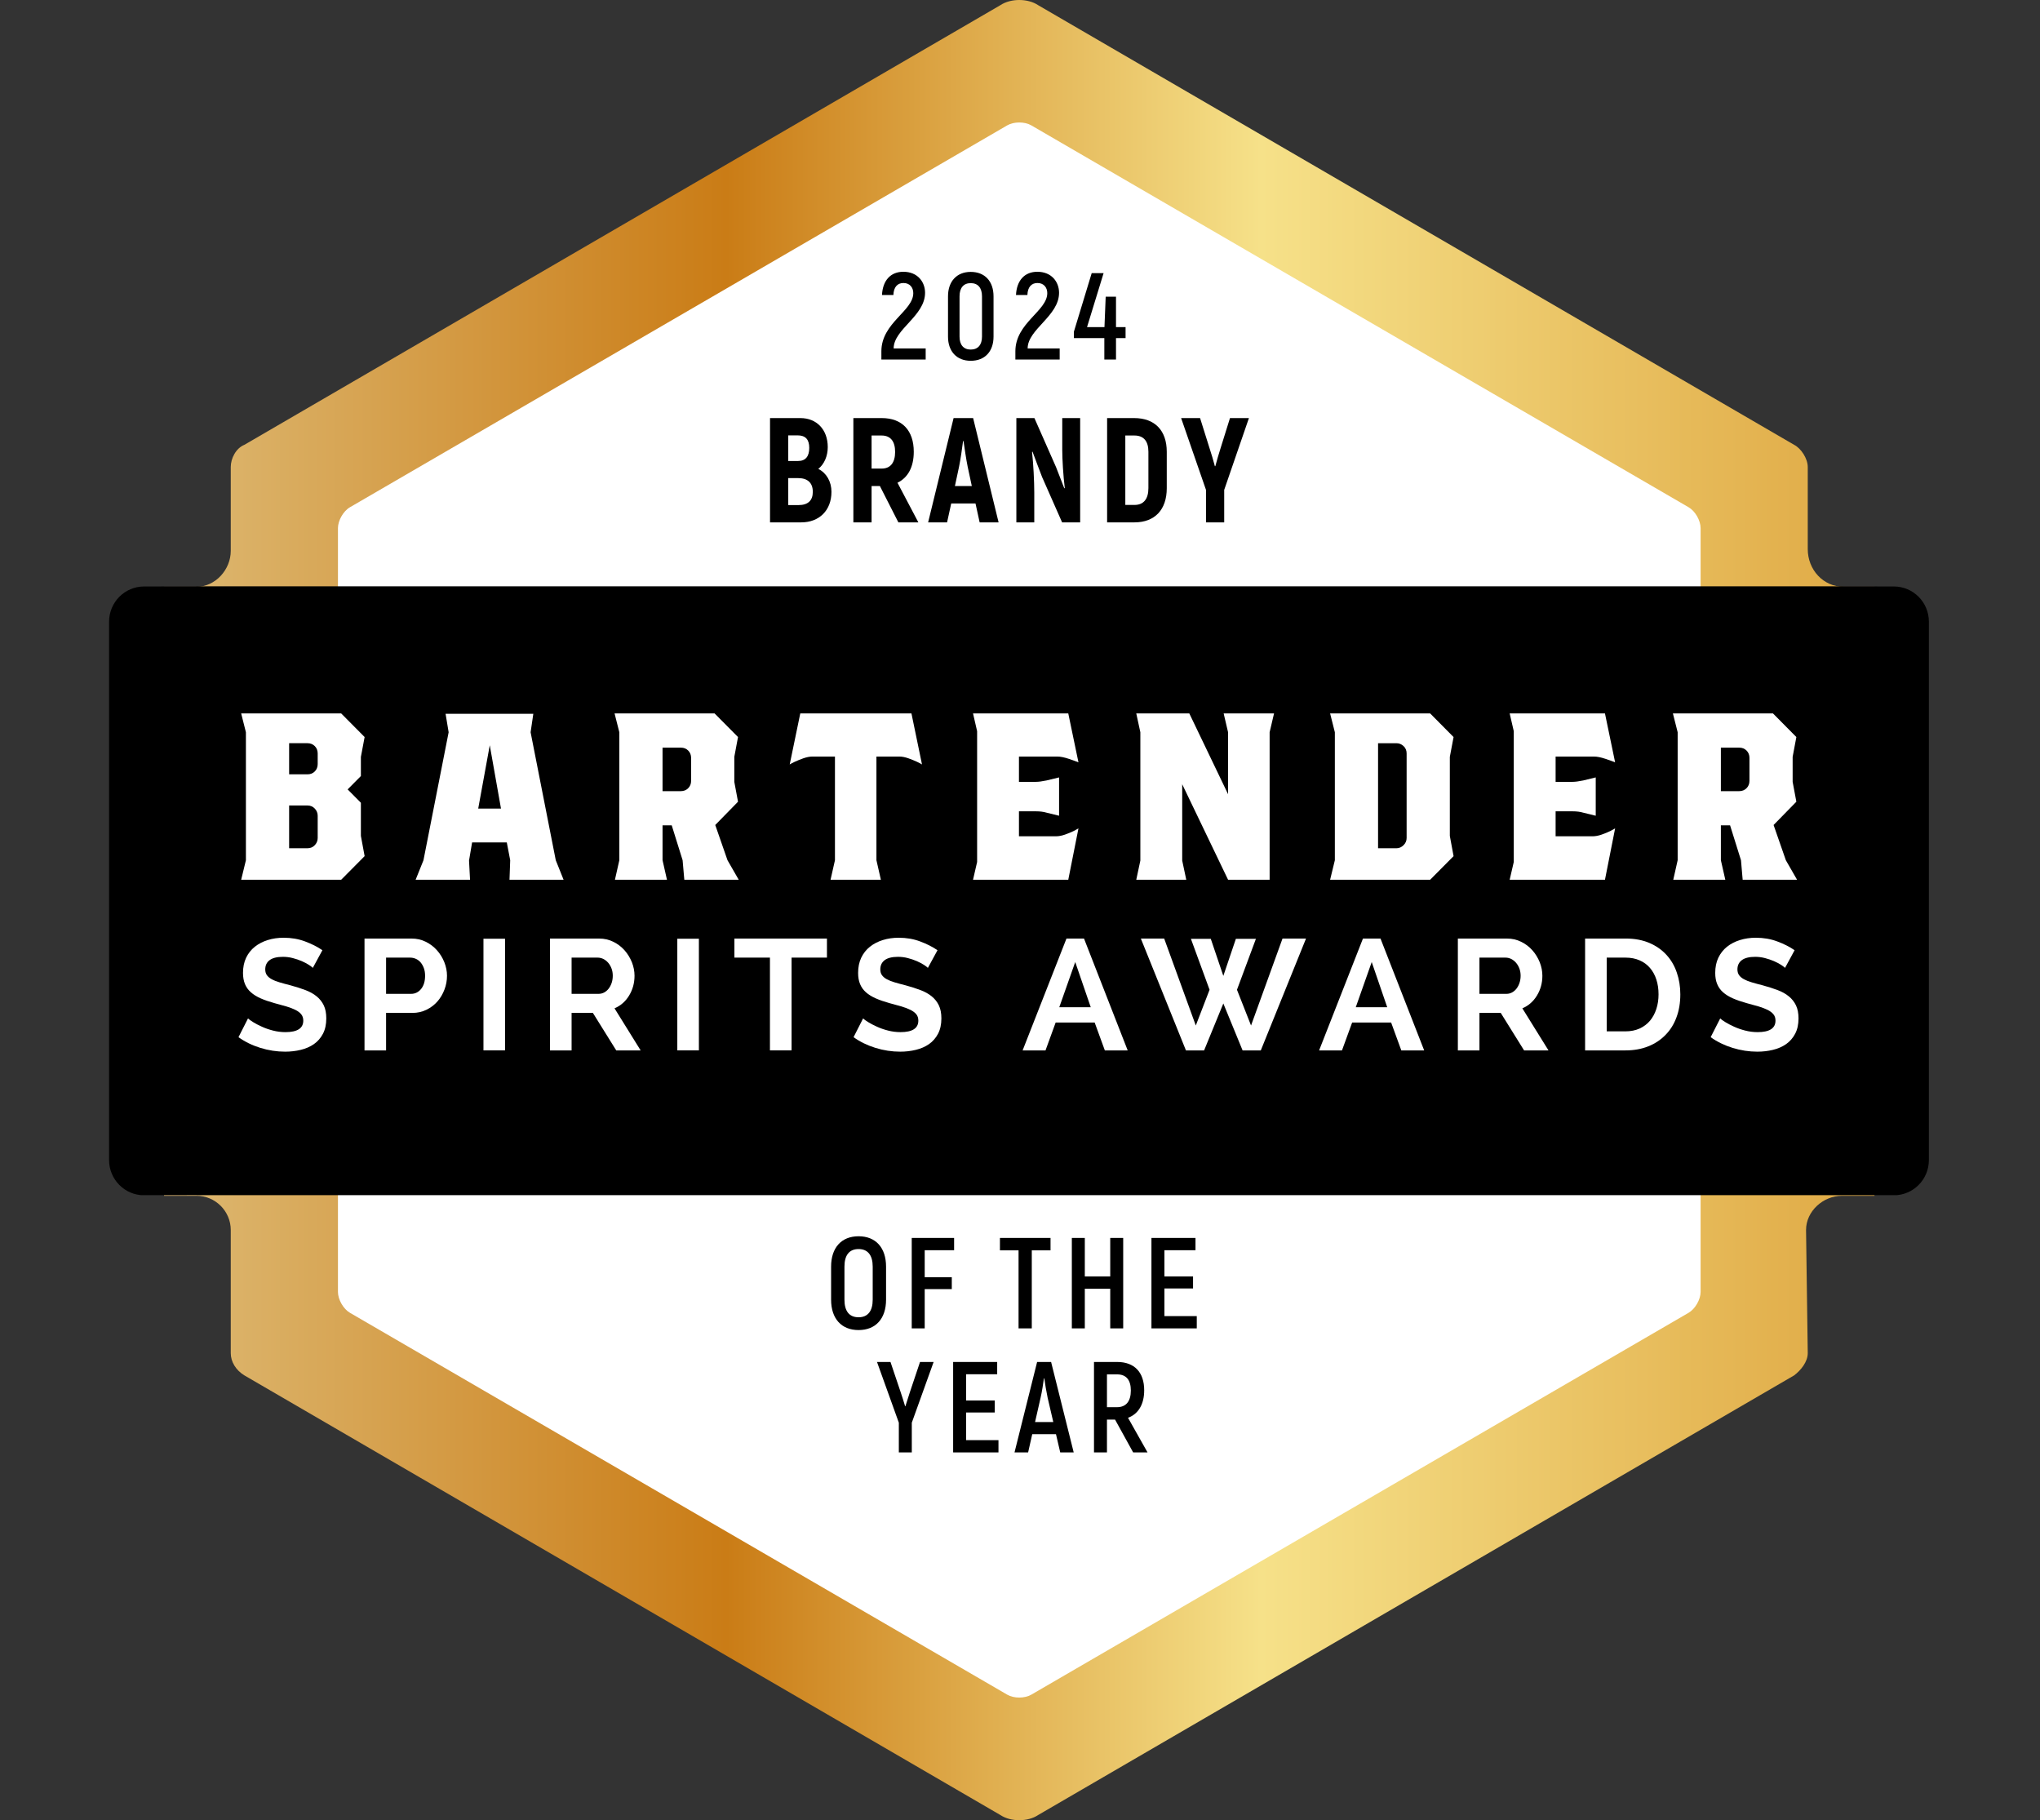 <?xml version="1.0" encoding="UTF-8" standalone="no"?>
<!DOCTYPE svg PUBLIC "-//W3C//DTD SVG 1.1//EN" "http://www.w3.org/Graphics/SVG/1.1/DTD/svg11.dtd">
<svg width="100%" height="100%" viewBox="0 0 1121 1000" version="1.1" xmlns="http://www.w3.org/2000/svg" xmlns:xlink="http://www.w3.org/1999/xlink" xml:space="preserve" xmlns:serif="http://www.serif.com/" style="fill-rule:evenodd;clip-rule:evenodd;stroke-linejoin:round;stroke-miterlimit:2;">
    <rect x="0" y="0" width="1121" height="1000" fill="#333333" stroke="none"/>
    <g transform="matrix(1,0,0,1,-4840.06,-1255)">
        <g transform="matrix(1,0,0,1,4860,1215)">
            <g transform="matrix(939.891,0,0,-939.891,70.206,540.022)">
                <path d="M0.489,0.529L0.047,0.272C0.042,0.27 0.039,0.264 0.039,0.259L0.039,0.21C0.039,0.199 0.03,0.189 0.019,0.189L0,0.189L0,-0.167L0.019,-0.167C0.03,-0.167 0.039,-0.176 0.039,-0.187L0.039,-0.259C0.039,-0.264 0.042,-0.269 0.047,-0.272L0.489,-0.529C0.492,-0.531 0.496,-0.532 0.5,-0.532C0.504,-0.532 0.508,-0.531 0.511,-0.529L0.953,-0.272C0.957,-0.269 0.961,-0.264 0.961,-0.259L0.96,-0.187C0.96,-0.176 0.97,-0.167 0.981,-0.167L1,-0.167L1,0.189L0.982,0.189C0.97,0.189 0.961,0.199 0.961,0.211L0.961,0.259C0.961,0.264 0.957,0.27 0.953,0.272L0.511,0.529C0.508,0.531 0.504,0.532 0.5,0.532C0.496,0.532 0.492,0.531 0.489,0.529Z" style="fill:url(#_Linear1);fill-rule:nonzero;"/>
            </g>
        </g>
        <g transform="matrix(1,0,0,1,4860,1215)">
            <clipPath id="_clip2">
                <path d="M529.782,42.946L113.945,284.434C110.128,286.646 107.014,292.073 107.014,296.503L107.152,342.261C107.152,352.951 98.407,362.178 87.776,362.178L59.224,362.219C48.612,362.219 40,370.884 40,381.567L40,677.353C40,688.036 48.612,696.701 59.224,696.701L87.776,696.604C98.407,696.604 107.152,705.282 107.152,715.965L106.999,783.449C106.999,787.872 110.128,793.306 113.945,795.518L530.016,1037.18C532.883,1038.88 536.534,1040 540.103,1040C543.714,1040 547.407,1038.81 550.287,1037.07L966.096,795.518C969.913,793.306 973.027,787.872 973.027,783.449L972.958,716.138C972.958,705.457 981.502,696.68 992.112,696.68L1020.76,696.701C1031.39,696.701 1040,688.036 1040,677.353L1040,381.567C1040,370.884 1031.39,362.219 1020.76,362.219L992.843,362.178C982.233,362.178 972.972,352.84 972.972,342.15L973.041,296.503C973.041,292.073 969.913,286.646 966.096,284.434L550.466,43.023C547.462,41.097 543.92,40 540.103,40C536.41,40 532.703,41.116 529.782,42.946Z" clip-rule="nonzero"/>
            </clipPath>
            <g clip-path="url(#_clip2)">
                <g transform="matrix(1,0,0,1,914.558,675.918)">
                    <path d="M0,73.868L0,-345.746C0,-349.968 -2.977,-355.146 -6.601,-357.233L-367.799,-567.047C-371.437,-569.155 -377.362,-569.155 -381,-567.047L-742.197,-357.233C-745.815,-355.146 -748.791,-349.968 -748.791,-345.746L-748.791,73.868C-748.791,78.069 -745.829,83.241 -742.197,85.355L-381,295.162C-377.362,297.27 -371.437,297.27 -367.799,295.162L-6.615,85.355C-2.992,83.241 0,78.069 0,73.868Z" style="fill:white;fill-rule:nonzero;"/>
                </g>
                <g transform="matrix(1,0,0,1,1100.23,369.671)">
                    <path d="M0,319.425C0,323.571 -3.762,326.961 -8.393,326.961L-1111.79,326.961C-1116.39,326.961 -1120.17,323.571 -1120.17,319.425L-1120.17,-0.007C-1120.17,-4.138 -1116.39,-7.536 -1111.79,-7.536L-8.393,-7.536C-3.762,-7.536 0,-4.138 0,-0.007L0,319.425Z" style="fill-rule:nonzero;"/>
                </g>
                <g transform="matrix(1,0,0,1,154.636,467.129)">
                    <path d="M0,21.054C0,19.556 -0.538,18.246 -1.599,17.109C-2.646,15.979 -3.996,15.418 -5.602,15.418L-15.696,15.418L-15.696,38.911L-5.602,38.911C-3.996,38.911 -2.646,38.349 -1.599,37.219C-0.538,36.096 0,34.773 0,33.282L0,21.054ZM0,-13.171C0,-14.792 -0.538,-16.145 -1.599,-17.212C-2.646,-18.259 -3.996,-18.807 -5.602,-18.807L-15.696,-18.807L-15.696,-1.705L-5.602,-1.705C-3.996,-1.705 -2.646,-2.225 -1.599,-3.292C-0.538,-4.367 0,-5.704 0,-7.34L0,-13.171ZM23.736,13.92L23.736,32.138L25.789,43.237L12.912,56.213L-42.051,56.213L-39.446,45.503L-39.446,-24.824L-42.051,-35.159L12.912,-35.159L25.789,-22.189L23.736,-11.285L23.736,-0.762L16.454,6.579L23.736,13.92Z" style="fill:white;fill-rule:nonzero;"/>
                </g>
                <g transform="matrix(1,0,0,1,242.845,471.269)">
                    <path d="M0,12.962L12.512,12.962L6.346,-21.816L0,12.962ZM42.616,41.356L46.908,52.073L17.19,52.073L17.577,41.356L15.708,31.576L-3.363,31.576L-5.045,41.543L-4.493,52.073L-34.39,52.073L-30.083,41.356L-16.255,-28.956L-17.935,-39.111L30.281,-39.111L28.787,-28.956L42.616,41.356Z" style="fill:white;fill-rule:nonzero;"/>
                </g>
                <g transform="matrix(1,0,0,1,359.833,498.899)">
                    <path d="M0,-42.5C0,-44.116 -0.538,-45.467 -1.599,-46.535C-2.646,-47.602 -3.996,-48.129 -5.602,-48.129L-15.696,-48.129L-15.696,-24.234L-5.602,-24.234C-3.996,-24.234 -2.646,-24.789 -1.599,-25.855C-0.538,-26.91 0,-28.276 0,-29.897L0,-42.5ZM26.162,24.443L-3.735,24.443L-4.672,13.719L-10.652,-5.442L-15.696,-5.442L-15.696,13.719L-13.271,24.443L-41.858,24.443L-39.446,13.719L-39.446,-56.593L-42.065,-66.943L12.892,-66.943L25.775,-53.958L23.736,-43.069L23.736,-29.337L25.775,-18.425L13.263,-5.635L19.995,13.719L26.162,24.443Z" style="fill:white;fill-rule:nonzero;"/>
                </g>
                <g transform="matrix(1,0,0,1,461.67,499.649)">
                    <path d="M0,-43.992L0,12.969L2.438,23.693L-25.218,23.693L-22.794,12.969L-22.794,-43.992L-35.127,-43.992C-36.615,-43.992 -38.262,-43.68 -40.081,-43.055C-41.893,-42.418 -43.512,-41.752 -44.938,-41.087C-46.385,-40.387 -47.274,-39.915 -47.653,-39.666L-41.851,-67.685L19.238,-67.685L25.039,-39.666C24.666,-39.915 23.757,-40.387 22.324,-41.087C20.89,-41.752 19.279,-42.418 17.474,-43.055C15.668,-43.68 14.014,-43.992 12.512,-43.992L0,-43.992Z" style="fill:white;fill-rule:nonzero;"/>
                </g>
                <g transform="matrix(1,0,0,1,560.35,455.844)">
                    <path d="M0,43.624C1.489,43.624 3.157,43.312 4.961,42.681C6.766,42.05 8.338,41.385 9.715,40.719C11.08,40.019 11.962,39.541 12.334,39.298L6.739,67.498L-45.599,67.498L-43.352,57.723L-43.352,-14.107L-45.599,-23.874L6.739,-23.874L12.334,2.995C11.452,2.627 9.744,2.003 7.208,1.13C4.631,0.257 2.495,-0.181 0.759,-0.181L-20.367,-0.181L-20.367,13.711L-11.024,13.711C-9.646,13.711 -7.73,13.47 -5.223,12.956L1.682,11.279L1.682,32.332L-5.223,30.639C-6.848,30.154 -8.791,29.905 -11.024,29.905L-20.367,29.905L-20.367,43.624L0,43.624Z" style="fill:white;fill-rule:nonzero;"/>
                </g>
                <g transform="matrix(1,0,0,1,677.732,513)">
                    <path d="M0,-70.694L0,10.342L-22.835,10.342L-48.038,-42.127L-48.038,-0.188L-45.806,10.342L-73.284,10.342L-71.038,-0.188L-71.038,-70.694L-73.284,-81.036L-44.138,-81.036L-22.835,-36.657L-22.835,-70.694L-25.259,-81.036L2.426,-81.036L0,-70.694Z" style="fill:white;fill-rule:nonzero;"/>
                </g>
                <g transform="matrix(1,0,0,1,753.014,501.347)">
                    <path d="M0,-47.388C0,-49.016 -0.552,-50.355 -1.682,-51.436C-2.812,-52.49 -4.12,-53.017 -5.595,-53.017L-15.696,-53.017L-15.696,4.694L-5.595,4.694C-4.12,4.694 -2.812,4.131 -1.682,3.001C-0.552,1.885 0,0.562 0,-0.943L0,-47.388ZM23.743,-45.51L23.743,-2.073L25.797,9.025L12.926,21.995L-42.044,21.995L-39.44,11.278L-39.44,-59.041L-42.044,-69.383L12.926,-69.383L25.797,-56.4L23.743,-45.51Z" style="fill:white;fill-rule:nonzero;"/>
                </g>
                <g transform="matrix(1,0,0,1,855.251,455.844)">
                    <path d="M0,43.624C1.501,43.624 3.155,43.312 4.96,42.681C6.779,42.05 8.337,41.385 9.728,40.719C11.093,40.019 11.961,39.541 12.333,39.298L6.752,67.498L-45.613,67.498L-43.354,57.723L-43.354,-14.107L-45.613,-23.874L6.752,-23.874L12.333,2.995C11.465,2.627 9.756,2.003 7.192,1.13C4.644,0.257 2.493,-0.181 0.758,-0.181L-20.368,-0.181L-20.368,13.711L-11.025,13.711C-9.646,13.711 -7.717,13.47 -5.222,12.956L1.681,11.279L1.681,32.332L-5.222,30.639C-6.849,30.154 -8.779,29.905 -11.025,29.905L-20.368,29.905L-20.368,43.624L0,43.624Z" style="fill:white;fill-rule:nonzero;"/>
                </g>
                <g transform="matrix(1,0,0,1,941.405,498.899)">
                    <path d="M0,-42.5C0,-44.116 -0.536,-45.467 -1.597,-46.535C-2.646,-47.602 -3.996,-48.129 -5.594,-48.129L-15.708,-48.129L-15.708,-24.234L-5.594,-24.234C-3.996,-24.234 -2.646,-24.789 -1.597,-25.855C-0.536,-26.91 0,-28.276 0,-29.897L0,-42.5ZM26.156,24.443L-3.734,24.443L-4.657,13.719L-10.651,-5.442L-15.708,-5.442L-15.708,13.719L-13.27,24.443L-41.865,24.443L-39.453,13.719L-39.453,-56.593L-42.071,-66.943L12.913,-66.943L25.77,-53.958L23.731,-43.069L23.731,-29.337L25.77,-18.425L13.257,-5.635L19.995,13.719L26.156,24.443Z" style="fill:white;fill-rule:nonzero;"/>
                </g>
                <g transform="matrix(1,0,0,1,151.962,601.25)">
                    <path d="M0,-29.494C-0.385,-29.89 -1.123,-30.444 -2.184,-31.144C-3.246,-31.838 -4.541,-32.509 -6.056,-33.182C-7.593,-33.834 -9.219,-34.409 -10.997,-34.86C-12.78,-35.337 -14.599,-35.553 -16.425,-35.553C-19.699,-35.553 -22.137,-34.936 -23.743,-33.737C-25.356,-32.524 -26.148,-30.833 -26.148,-28.635C-26.148,-27.366 -25.83,-26.298 -25.239,-25.466C-24.639,-24.649 -23.764,-23.893 -22.627,-23.269C-21.477,-22.631 -20.029,-22.056 -18.28,-21.537C-16.537,-21.003 -14.489,-20.469 -12.216,-19.887C-9.219,-19.075 -6.518,-18.202 -4.092,-17.293C-1.654,-16.365 0.413,-15.222 2.108,-13.828C3.804,-12.448 5.098,-10.791 6.03,-8.857C6.945,-6.938 7.393,-4.546 7.393,-1.718C7.393,1.569 6.787,4.383 5.554,6.72C4.321,9.055 2.667,10.955 0.614,12.383C-1.453,13.831 -3.865,14.886 -6.621,15.55C-9.377,16.223 -12.237,16.548 -15.22,16.548C-19.802,16.548 -24.35,15.848 -28.815,14.475C-33.299,13.083 -37.296,11.135 -40.852,8.591L-35.615,-1.718C-35.099,-1.204 -34.169,-0.518 -32.818,0.314C-31.461,1.16 -29.876,1.985 -28.029,2.81C-26.203,3.662 -24.15,4.369 -21.924,4.945C-19.699,5.52 -17.391,5.818 -15.048,5.818C-8.516,5.818 -5.244,3.704 -5.244,-0.504C-5.244,-1.898 -5.615,-3.041 -6.36,-3.971C-7.096,-4.892 -8.158,-5.69 -9.549,-6.39C-10.914,-7.083 -12.581,-7.707 -14.532,-8.302C-16.494,-8.871 -18.665,-9.475 -21.076,-10.112C-23.992,-10.923 -26.533,-11.803 -28.684,-12.746C-30.826,-13.703 -32.625,-14.806 -34.059,-16.095C-35.498,-17.343 -36.559,-18.853 -37.29,-20.587C-37.998,-22.32 -38.371,-24.365 -38.371,-26.721C-38.371,-29.835 -37.806,-32.62 -36.662,-35.039C-35.498,-37.466 -33.906,-39.476 -31.86,-41.106C-29.821,-42.714 -27.464,-43.941 -24.769,-44.773C-22.068,-45.612 -19.183,-46.042 -16.081,-46.042C-11.776,-46.042 -7.827,-45.362 -4.209,-43.996C-0.605,-42.645 2.557,-41.05 5.258,-39.185L0,-29.494Z" style="fill:white;fill-rule:nonzero;"/>
                </g>
                <g transform="matrix(1,0,0,1,192.215,586.737)">
                    <path d="M0,-0.708L13.787,-0.708C15.95,-0.708 17.79,-1.608 19.243,-3.39C20.704,-5.179 21.435,-7.598 21.435,-10.654C21.435,-12.208 21.208,-13.614 20.753,-14.855C20.29,-16.089 19.685,-17.144 18.94,-18.024C18.196,-18.87 17.321,-19.527 16.315,-19.958C15.309,-20.388 14.283,-20.602 13.263,-20.602L0,-20.602L0,-0.708ZM-11.852,30.369L-11.852,-31.077L14.035,-31.077C16.846,-31.077 19.444,-30.502 21.827,-29.302C24.198,-28.131 26.251,-26.578 27.974,-24.63C29.697,-22.703 31.04,-20.506 32.018,-18.065C32.983,-15.605 33.472,-13.136 33.472,-10.654C33.472,-8.055 33.024,-5.539 32.094,-3.092C31.17,-0.631 29.896,1.545 28.228,3.459C26.561,5.358 24.57,6.883 22.2,8.034C19.857,9.192 17.288,9.767 14.462,9.767L0,9.767L0,30.369L-11.852,30.369Z" style="fill:white;fill-rule:nonzero;"/>
                </g>
                <g transform="matrix(1,0,0,1,0,92.836)">
                    <rect x="245.725" y="462.901" width="11.858" height="61.362" style="fill:white;"/>
                </g>
                <g transform="matrix(1,0,0,1,294.156,586.737)">
                    <path d="M0,-0.708L14.876,-0.708C15.964,-0.708 16.984,-0.964 17.942,-1.477C18.892,-1.997 19.699,-2.711 20.388,-3.599C21.076,-4.499 21.621,-5.553 22.034,-6.766C22.427,-7.98 22.627,-9.276 22.627,-10.654C22.627,-12.104 22.407,-13.421 21.939,-14.641C21.477,-15.853 20.87,-16.908 20.098,-17.795C19.32,-18.69 18.431,-19.376 17.439,-19.881C16.432,-20.359 15.399,-20.602 14.372,-20.602L0,-20.602L0,-0.708ZM-11.865,30.369L-11.865,-31.077L15.144,-31.077C17.955,-31.077 20.539,-30.502 22.938,-29.302C25.321,-28.131 27.374,-26.578 29.097,-24.63C30.806,-22.703 32.142,-20.506 33.134,-18.065C34.099,-15.605 34.582,-13.136 34.582,-10.654C34.582,-6.684 33.596,-3.065 31.626,0.193C29.649,3.473 26.961,5.808 23.585,7.251L37.943,30.369L24.536,30.369L11.7,9.767L0,9.767L0,30.369L-11.865,30.369Z" style="fill:white;fill-rule:nonzero;"/>
                </g>
                <g transform="matrix(1,0,0,1,0,92.836)">
                    <rect x="352.247" y="462.901" width="11.858" height="61.362" style="fill:white;"/>
                </g>
                <g transform="matrix(1,0,0,1,434.473,606.624)">
                    <path d="M0,-40.497L-19.437,-40.497L-19.437,10.474L-31.322,10.474L-31.322,-40.497L-50.849,-40.497L-50.849,-50.971L0,-50.971L0,-40.497Z" style="fill:white;fill-rule:nonzero;"/>
                </g>
                <g transform="matrix(1,0,0,1,489.947,601.25)">
                    <path d="M0,-29.494C-0.387,-29.89 -1.13,-30.444 -2.177,-31.144C-3.253,-31.838 -4.548,-32.509 -6.049,-33.182C-7.593,-33.834 -9.219,-34.409 -10.997,-34.86C-12.789,-35.337 -14.594,-35.553 -16.427,-35.553C-19.692,-35.553 -22.146,-34.936 -23.743,-33.737C-25.342,-32.524 -26.155,-30.833 -26.155,-28.635C-26.155,-27.366 -25.839,-26.298 -25.232,-25.466C-24.639,-24.649 -23.772,-23.893 -22.627,-23.269C-21.47,-22.631 -20.036,-22.056 -18.287,-21.537C-16.537,-21.003 -14.498,-20.469 -12.21,-19.887C-9.219,-19.075 -6.518,-18.202 -4.094,-17.293C-1.64,-16.365 0.413,-15.222 2.122,-13.828C3.817,-12.448 5.112,-10.791 6.035,-8.857C6.958,-6.938 7.414,-4.546 7.414,-1.718C7.414,1.569 6.793,4.383 5.567,6.72C4.326,9.055 2.673,10.955 0.634,12.383C-1.461,13.831 -3.859,14.886 -6.628,15.55C-9.385,16.223 -12.237,16.548 -15.213,16.548C-19.802,16.548 -24.35,15.848 -28.815,14.475C-33.28,13.083 -37.297,11.135 -40.845,8.591L-35.609,-1.718C-35.099,-1.204 -34.169,-0.518 -32.818,0.314C-31.461,1.16 -29.862,1.985 -28.029,2.81C-26.21,3.662 -24.157,4.369 -21.924,4.945C-19.692,5.52 -17.391,5.818 -15.048,5.818C-8.516,5.818 -5.251,3.704 -5.251,-0.504C-5.251,-1.898 -5.609,-3.041 -6.353,-3.971C-7.096,-4.892 -8.158,-5.69 -9.536,-6.39C-10.915,-7.083 -12.581,-7.707 -14.525,-8.302C-16.496,-8.871 -18.673,-9.475 -21.085,-10.112C-23.992,-10.923 -26.542,-11.803 -28.677,-12.746C-30.827,-13.703 -32.618,-14.806 -34.066,-16.095C-35.478,-17.343 -36.553,-18.853 -37.269,-20.587C-38,-22.32 -38.344,-24.365 -38.344,-26.721C-38.344,-29.835 -37.787,-32.62 -36.642,-35.039C-35.478,-37.466 -33.901,-39.476 -31.86,-41.106C-29.821,-42.714 -27.464,-43.941 -24.764,-44.773C-22.077,-45.612 -19.169,-46.042 -16.082,-46.042C-11.769,-46.042 -7.813,-45.362 -4.216,-43.996C-0.607,-42.645 2.563,-41.05 5.278,-39.185L0,-29.494Z" style="fill:white;fill-rule:nonzero;"/>
                </g>
                <g transform="matrix(1,0,0,1,570.907,604.198)">
                    <path d="M0,-35.644L-8.764,-10.813L8.53,-10.813L0,-35.644ZM-28.911,12.908L-4.809,-48.552L4.823,-48.552L28.829,12.908L16.274,12.908L10.679,-2.426L-10.748,-2.426L-16.329,12.908L-28.911,12.908Z" style="fill:white;fill-rule:nonzero;"/>
                </g>
                <g transform="matrix(1,0,0,1,634.488,616.94)">
                    <path d="M0,-61.121L10.915,-61.121L17.805,-40.775L24.694,-61.121L35.705,-61.121L25.301,-33.15L33.033,-13.511L50.327,-61.287L63.239,-61.287L38.392,0.166L28.389,0.166L17.805,-25.621L7.235,0.166L-2.742,0.166L-27.518,-61.287L-14.702,-61.287L2.674,-13.511L10.239,-33.15L0,-61.121Z" style="fill:white;fill-rule:nonzero;"/>
                </g>
                <g transform="matrix(1,0,0,1,733.832,604.198)">
                    <path d="M0,-35.644L-8.765,-10.813L8.516,-10.813L0,-35.644ZM-28.911,12.908L-4.809,-48.552L4.823,-48.552L28.829,12.908L16.26,12.908L10.665,-2.426L-10.749,-2.426L-16.344,12.908L-28.911,12.908Z" style="fill:white;fill-rule:nonzero;"/>
                </g>
                <g transform="matrix(1,0,0,1,793.032,586.737)">
                    <path d="M0,-0.708L14.869,-0.708C15.958,-0.708 16.977,-0.964 17.928,-1.477C18.893,-1.997 19.692,-2.711 20.381,-3.599C21.071,-4.499 21.621,-5.553 22.02,-6.766C22.421,-7.98 22.627,-9.276 22.627,-10.654C22.627,-12.104 22.393,-13.421 21.939,-14.641C21.47,-15.853 20.863,-16.908 20.091,-17.795C19.307,-18.69 18.425,-19.376 17.431,-19.881C16.427,-20.359 15.392,-20.602 14.374,-20.602L0,-20.602L0,-0.708ZM-11.865,30.369L-11.865,-31.077L15.131,-31.077C17.942,-31.077 20.533,-30.502 22.931,-29.302C25.314,-28.131 27.368,-26.578 29.09,-24.63C30.799,-22.703 32.135,-20.506 33.129,-18.065C34.092,-15.605 34.575,-13.136 34.575,-10.654C34.575,-6.684 33.597,-3.065 31.612,0.193C29.642,3.473 26.955,5.808 23.578,7.251L37.938,30.369L24.529,30.369L11.7,9.767L0,9.767L0,30.369L-11.865,30.369Z" style="fill:white;fill-rule:nonzero;"/>
                </g>
                <g transform="matrix(1,0,0,1,891.451,586.452)">
                    <path d="M0,-0.152C0,-3.105 -0.399,-5.802 -1.212,-8.291C-2.012,-10.773 -3.198,-12.901 -4.74,-14.688C-6.284,-16.484 -8.186,-17.871 -10.473,-18.855C-12.72,-19.832 -15.282,-20.324 -18.148,-20.324L-28.483,-20.324L-28.483,20.187L-18.148,20.187C-15.227,20.187 -12.636,19.646 -10.363,18.614C-8.117,17.573 -6.215,16.139 -4.685,14.329C-3.183,12.506 -2.012,10.371 -1.212,7.882C-0.399,5.4 0,2.724 0,-0.152M-40.362,30.654L-40.362,-30.806L-18.148,-30.806C-13.16,-30.806 -8.805,-29.995 -5.043,-28.387C-1.281,-26.764 1.847,-24.581 4.383,-21.787C6.905,-19.021 8.793,-15.784 10.046,-12.055C11.327,-8.332 11.962,-4.374 11.962,-0.152C11.962,4.513 11.259,8.742 9.84,12.506C8.447,16.305 6.408,19.535 3.762,22.204C1.13,24.9 -2.025,26.987 -5.719,28.442C-9.439,29.92 -13.573,30.654 -18.148,30.654L-40.362,30.654Z" style="fill:white;fill-rule:nonzero;"/>
                </g>
                <g transform="matrix(1,0,0,1,960.96,601.25)">
                    <path d="M0,-29.494C-0.399,-29.89 -1.13,-30.444 -2.177,-31.144C-3.253,-31.838 -4.548,-32.509 -6.063,-33.182C-7.607,-33.834 -9.233,-34.409 -11.011,-34.86C-12.802,-35.337 -14.594,-35.553 -16.427,-35.553C-19.692,-35.553 -22.145,-34.936 -23.743,-33.737C-25.356,-32.524 -26.169,-30.833 -26.169,-28.635C-26.169,-27.366 -25.839,-26.298 -25.246,-25.466C-24.654,-24.649 -23.772,-23.893 -22.627,-23.269C-21.47,-22.631 -20.036,-22.056 -18.287,-21.537C-16.551,-21.003 -14.51,-20.469 -12.223,-19.887C-9.233,-19.075 -6.532,-18.202 -4.106,-17.293C-1.654,-16.365 0.399,-15.222 2.094,-13.828C3.789,-12.448 5.098,-10.791 6.021,-8.857C6.931,-6.938 7.4,-4.546 7.4,-1.718C7.4,1.569 6.78,4.383 5.54,6.72C4.314,9.055 2.646,10.955 0.607,12.383C-1.475,13.831 -3.872,14.886 -6.628,15.55C-9.385,16.223 -12.251,16.548 -15.213,16.548C-19.802,16.548 -24.35,15.848 -28.815,14.475C-33.294,13.083 -37.304,11.135 -40.873,8.591L-35.622,-1.718C-35.113,-1.204 -34.19,-0.518 -32.825,0.314C-31.475,1.16 -29.876,1.985 -28.043,2.81C-26.21,3.662 -24.157,4.369 -21.938,4.945C-19.692,5.52 -17.405,5.818 -15.062,5.818C-8.53,5.818 -5.251,3.704 -5.251,-0.504C-5.251,-1.898 -5.609,-3.041 -6.367,-3.971C-7.111,-4.892 -8.172,-5.69 -9.55,-6.39C-10.928,-7.083 -12.596,-7.707 -14.525,-8.302C-16.509,-8.871 -18.659,-9.475 -21.085,-10.112C-24.006,-10.923 -26.527,-11.803 -28.691,-12.746C-30.841,-13.703 -32.632,-14.806 -34.092,-16.095C-35.498,-17.343 -36.573,-18.853 -37.29,-20.587C-38.02,-22.32 -38.365,-24.365 -38.365,-26.721C-38.365,-29.835 -37.813,-32.62 -36.669,-35.039C-35.498,-37.466 -33.901,-39.476 -31.888,-41.106C-29.835,-42.714 -27.479,-43.941 -24.778,-44.773C-22.063,-45.612 -19.183,-46.042 -16.095,-46.042C-11.783,-46.042 -7.827,-45.362 -4.231,-43.996C-0.607,-42.645 2.55,-41.05 5.251,-39.185L0,-29.494Z" style="fill:white;fill-rule:nonzero;"/>
                </g>
            </g>
        </g>
        <g transform="matrix(1,0,0,1,4860,1215)">
            <g transform="matrix(1,0,0,1,464.385,193.86)">
                <path d="M0,39.144C0,23.54 17.531,17.028 17.531,7.191C17.531,4.206 15.711,1.628 12.139,1.628C8.834,1.628 6.744,3.867 6.609,8.208L0.338,8.208C0.742,0.135 5.125,-4.545 12.07,-4.545C19.893,-4.545 24.006,1.017 24.006,6.988C24.006,19.809 6.744,27 6.744,37.583L24.342,37.583L24.342,43.689L0,43.689L0,39.144Z" style="fill-rule:nonzero;"/>
            </g>
        </g>
        <g transform="matrix(1,0,0,1,4860,1215)">
            <g transform="matrix(1,0,0,1,519.678,202.679)">
                <path d="M0,22.252L0,0.136C0,-4.545 -2.225,-7.123 -6.203,-7.123C-10.115,-7.123 -12.34,-4.545 -12.34,0.136L-12.34,22.252C-12.34,26.797 -10.115,29.375 -6.203,29.375C-2.225,29.375 0,26.797 0,22.252M-18.678,22.252L-18.678,0.136C-18.678,-8.141 -13.822,-13.297 -6.203,-13.297C1.551,-13.297 6.338,-8.141 6.338,0.136L6.338,22.252C6.338,30.461 1.551,35.549 -6.203,35.549C-13.822,35.549 -18.678,30.461 -18.678,22.252" style="fill-rule:nonzero;"/>
            </g>
        </g>
        <g transform="matrix(1,0,0,1,4860,1215)">
            <g transform="matrix(1,0,0,1,538.019,193.86)">
                <path d="M0,39.144C0,23.54 17.531,17.028 17.531,7.191C17.531,4.206 15.711,1.628 12.137,1.628C8.832,1.628 6.742,3.867 6.607,8.208L0.338,8.208C0.742,0.135 5.125,-4.545 12.07,-4.545C19.891,-4.545 24.004,1.017 24.004,6.988C24.004,19.809 6.742,27 6.742,37.583L24.342,37.583L24.342,43.689L0,43.689L0,39.144Z" style="fill-rule:nonzero;"/>
            </g>
        </g>
        <g transform="matrix(1,0,0,1,4860,1215)">
            <g transform="matrix(1,0,0,1,598.572,201.864)">
                <path d="M0,23.881L-5.26,23.881L-5.26,35.685L-11.666,35.685L-11.666,23.881L-28.389,23.881L-28.389,20.353L-18.611,-11.804L-12.07,-11.804L-21.174,17.843L-11.598,17.843L-10.924,1.154L-5.26,1.154L-5.26,17.843L0,17.843L0,23.881Z" style="fill-rule:nonzero;"/>
            </g>
        </g>
        <g transform="matrix(1,0,0,1,4860,1215)">
            <g transform="matrix(1,0,0,1,426.705,286.479)">
                <path d="M0,23.736C0,18.744 -2.928,16.207 -7.971,16.207L-13.502,16.207L-13.502,31.021L-7.889,31.021C-2.684,31.021 0,28.565 0,23.736M-13.502,-7.284L-13.502,6.794L-8.053,6.794C-3.984,6.794 -1.951,4.257 -1.951,-0.409C-1.951,-4.993 -3.984,-7.284 -8.377,-7.284L-13.502,-7.284ZM10.25,23.736C10.25,33.967 3.498,40.515 -6.344,40.515L-23.508,40.515L-23.508,-16.779L-6.832,-16.779C2.115,-16.779 8.217,-10.476 8.217,-0.818C8.217,4.093 6.264,8.594 3.01,11.132C7.566,13.423 10.25,18.171 10.25,23.736" style="fill-rule:nonzero;"/>
            </g>
        </g>
        <g transform="matrix(1,0,0,1,4860,1215)">
            <g transform="matrix(1,0,0,1,459.002,299.247)">
                <path d="M0,-1.8L5.531,-1.8C10.33,-1.8 12.934,-4.992 12.934,-10.967C12.934,-16.861 10.33,-19.97 5.531,-19.97L0,-19.97L0,-1.8ZM4.555,7.776L0,7.776L0,27.747L-10.006,27.747L-10.006,-29.547L5.613,-29.547C16.756,-29.547 23.184,-22.753 23.184,-11.049C23.184,-2.7 20.01,3.192 14.234,5.975L25.705,27.747L14.723,27.747L4.555,7.776Z" style="fill-rule:nonzero;"/>
            </g>
        </g>
        <g transform="matrix(1,0,0,1,4860,1215)">
            <g transform="matrix(1,0,0,1,514.074,289.671)">
                <path d="M0,17.352L-2.277,6.711C-3.092,2.783 -3.986,-3.519 -4.557,-7.366L-4.799,-7.366C-5.287,-3.519 -6.184,2.783 -6.996,6.711L-9.273,17.352L0,17.352ZM2.033,26.928L-11.307,26.928L-13.586,37.323L-23.998,37.323L-10.006,-19.971L0.732,-19.971L14.723,37.323L4.311,37.323L2.033,26.928Z" style="fill-rule:nonzero;"/>
            </g>
        </g>
        <g transform="matrix(1,0,0,1,4860,1215)">
            <g transform="matrix(1,0,0,1,573.619,326.994)">
                <path d="M0,-57.294L0,0L-9.924,0L-20.906,-24.882C-22.613,-29.383 -24.646,-34.621 -26.193,-38.878L-26.437,-38.632C-25.705,-32.166 -25.217,-22.427 -25.217,-16.451L-25.217,0L-35.059,0L-35.059,-57.294L-25.135,-57.294L-13.26,-30.365C-11.795,-26.683 -10.086,-22.181 -8.703,-18.661L-8.459,-18.907C-9.273,-25.373 -9.842,-34.621 -9.842,-39.859L-9.842,-57.294L0,-57.294Z" style="fill-rule:nonzero;"/>
            </g>
        </g>
        <g transform="matrix(1,0,0,1,4860,1215)">
            <g transform="matrix(1,0,0,1,603.475,279.276)">
                <path d="M0,38.142C4.963,38.142 7.646,34.95 7.646,28.893L7.646,8.922C7.646,3.03 4.963,0.001 0,0.001L-5.043,0.001L-5.043,38.142L0,38.142ZM-15.049,-9.576L-0.162,-9.576C11.145,-9.576 17.732,-2.782 17.732,8.922L17.732,28.975C17.732,40.761 11.145,47.718 0,47.718L-15.049,47.718L-15.049,-9.576Z" style="fill-rule:nonzero;"/>
            </g>
        </g>
        <g transform="matrix(1,0,0,1,4860,1215)">
            <g transform="matrix(1,0,0,1,642.766,287.543)">
                <path d="M0,21.608L-13.666,-17.843L-3.254,-17.843L2.197,-0.491C2.93,1.637 4.148,5.811 4.881,8.594L5.125,8.594C5.857,5.811 7.078,1.637 7.811,-0.655L13.178,-17.843L23.59,-17.843L10.006,21.608L10.006,39.451L0,39.451L0,21.608Z" style="fill-rule:nonzero;"/>
            </g>
        </g>
        <g transform="matrix(1,0,0,1,4860,1215)">
            <g transform="matrix(1,0,0,1,459.619,735.9)">
                <path d="M0,18.171L0,-0.001C0,-6.247 -2.682,-9.654 -7.762,-9.654C-12.912,-9.654 -15.523,-6.247 -15.523,-0.001L-15.523,18.171C-15.523,24.418 -12.912,27.825 -7.762,27.825C-2.682,27.825 0,24.418 0,18.171M-22.861,18.171L-22.861,-0.001C-22.861,-10.364 -17.217,-16.682 -7.762,-16.682C1.693,-16.682 7.338,-10.364 7.338,-0.001L7.338,18.171C7.338,28.535 1.693,34.853 -7.762,34.853C-17.217,34.853 -22.861,28.535 -22.861,18.171" style="fill-rule:nonzero;"/>
            </g>
        </g>
        <g transform="matrix(1,0,0,1,4860,1215)">
            <g transform="matrix(1,0,0,1,488.193,763.087)">
                <path d="M0,-36.202L0,-21.366L14.887,-21.366L14.887,-14.836L0,-14.836L0,6.743L-7.127,6.743L-7.127,-42.945L16.158,-42.945L16.158,-36.202L0,-36.202Z" style="fill-rule:nonzero;"/>
            </g>
        </g>
        <g transform="matrix(1,0,0,1,4860,1215)">
            <g transform="matrix(1,0,0,1,557.338,763.016)">
                <path d="M0,-36.06L-10.303,-36.06L-10.303,6.814L-17.57,6.814L-17.57,-36.06L-27.801,-36.06L-27.801,-42.874L0,-42.874L0,-36.06Z" style="fill-rule:nonzero;"/>
            </g>
        </g>
        <g transform="matrix(1,0,0,1,4860,1215)">
            <g transform="matrix(1,0,0,1,597.269,769.83)">
                <path d="M0,-49.688L0,0L-7.125,0L-7.125,-21.792L-21.096,-21.792L-21.096,0L-28.223,0L-28.223,-49.688L-21.096,-49.688L-21.096,-28.535L-7.125,-28.535L-7.125,-49.688L0,-49.688Z" style="fill-rule:nonzero;"/>
            </g>
        </g>
        <g transform="matrix(1,0,0,1,4860,1215)">
            <g transform="matrix(1,0,0,1,637.699,726.885)">
                <path d="M0,36.202L0,42.945L-24.908,42.945L-24.908,-6.743L-0.707,-6.743L-0.707,-0L-17.781,-0L-17.781,14.41L-2.047,14.41L-2.047,21.012L-17.781,21.012L-17.781,36.202L0,36.202Z" style="fill-rule:nonzero;"/>
            </g>
        </g>
        <g transform="matrix(1,0,0,1,4860,1215)">
            <g transform="matrix(1,0,0,1,473.977,804.613)">
                <path d="M0,17.036L-11.994,-16.326L-4.586,-16.326L0.988,0.213C1.693,2.343 2.752,5.537 3.457,8.021L3.598,8.021L6.139,0.071L11.641,-16.326L19.121,-16.326L7.125,17.036L7.125,33.362L0,33.362L0,17.036Z" style="fill-rule:nonzero;"/>
            </g>
        </g>
        <g transform="matrix(1,0,0,1,4860,1215)">
            <g transform="matrix(1,0,0,1,528.729,795.03)">
                <path d="M0,36.202L0,42.945L-24.908,42.945L-24.908,-6.743L-0.707,-6.743L-0.707,-0L-17.781,-0L-17.781,14.41L-2.047,14.41L-2.047,21.012L-17.781,21.012L-17.781,36.202L0,36.202Z" style="fill-rule:nonzero;"/>
            </g>
        </g>
        <g transform="matrix(1,0,0,1,4860,1215)">
            <g transform="matrix(1,0,0,1,558.853,804.969)">
                <path d="M0,16.325L-3.104,2.98C-3.809,-0.284 -4.586,-5.041 -4.937,-7.667L-5.15,-7.667C-5.502,-5.041 -6.209,-0.284 -6.984,2.98L-10.018,16.325L0,16.325ZM1.482,22.998L-11.57,22.998L-13.828,33.007L-21.307,33.007L-8.889,-16.682L-1.199,-16.682L11.219,33.007L3.811,33.007L1.482,22.998Z" style="fill-rule:nonzero;"/>
            </g>
        </g>
        <g transform="matrix(1,0,0,1,4860,1215)">
            <g transform="matrix(1,0,0,1,588.346,813.132)">
                <path d="M0,-0.001L5.504,-0.001C10.514,-0.001 13.123,-3.266 13.123,-9.157C13.123,-15.049 10.514,-18.03 5.574,-18.03L0,-18.03L0,-0.001ZM4.445,6.813L0,6.813L0,24.844L-7.127,24.844L-7.127,-24.845L5.645,-24.845C15.1,-24.845 20.461,-19.166 20.461,-9.3C20.461,-1.563 17.217,3.762 11.572,5.82L22.297,24.844L14.395,24.844L4.445,6.813Z" style="fill-rule:nonzero;"/>
            </g>
        </g>
    </g>
    <defs>
        <linearGradient id="_Linear1" x1="0" y1="0" x2="1" y2="0" gradientUnits="userSpaceOnUse" gradientTransform="matrix(1,0,0,-1,0,4.88089e-05)"><stop offset="0" style="stop-color:rgb(221,184,113);stop-opacity:1"/><stop offset="0.01" style="stop-color:rgb(221,184,113);stop-opacity:1"/><stop offset="0.33" style="stop-color:rgb(202,124,22);stop-opacity:1"/><stop offset="0.64" style="stop-color:rgb(246,225,137);stop-opacity:1"/><stop offset="1" style="stop-color:rgb(223,168,67);stop-opacity:1"/></linearGradient>
    </defs>
</svg>
